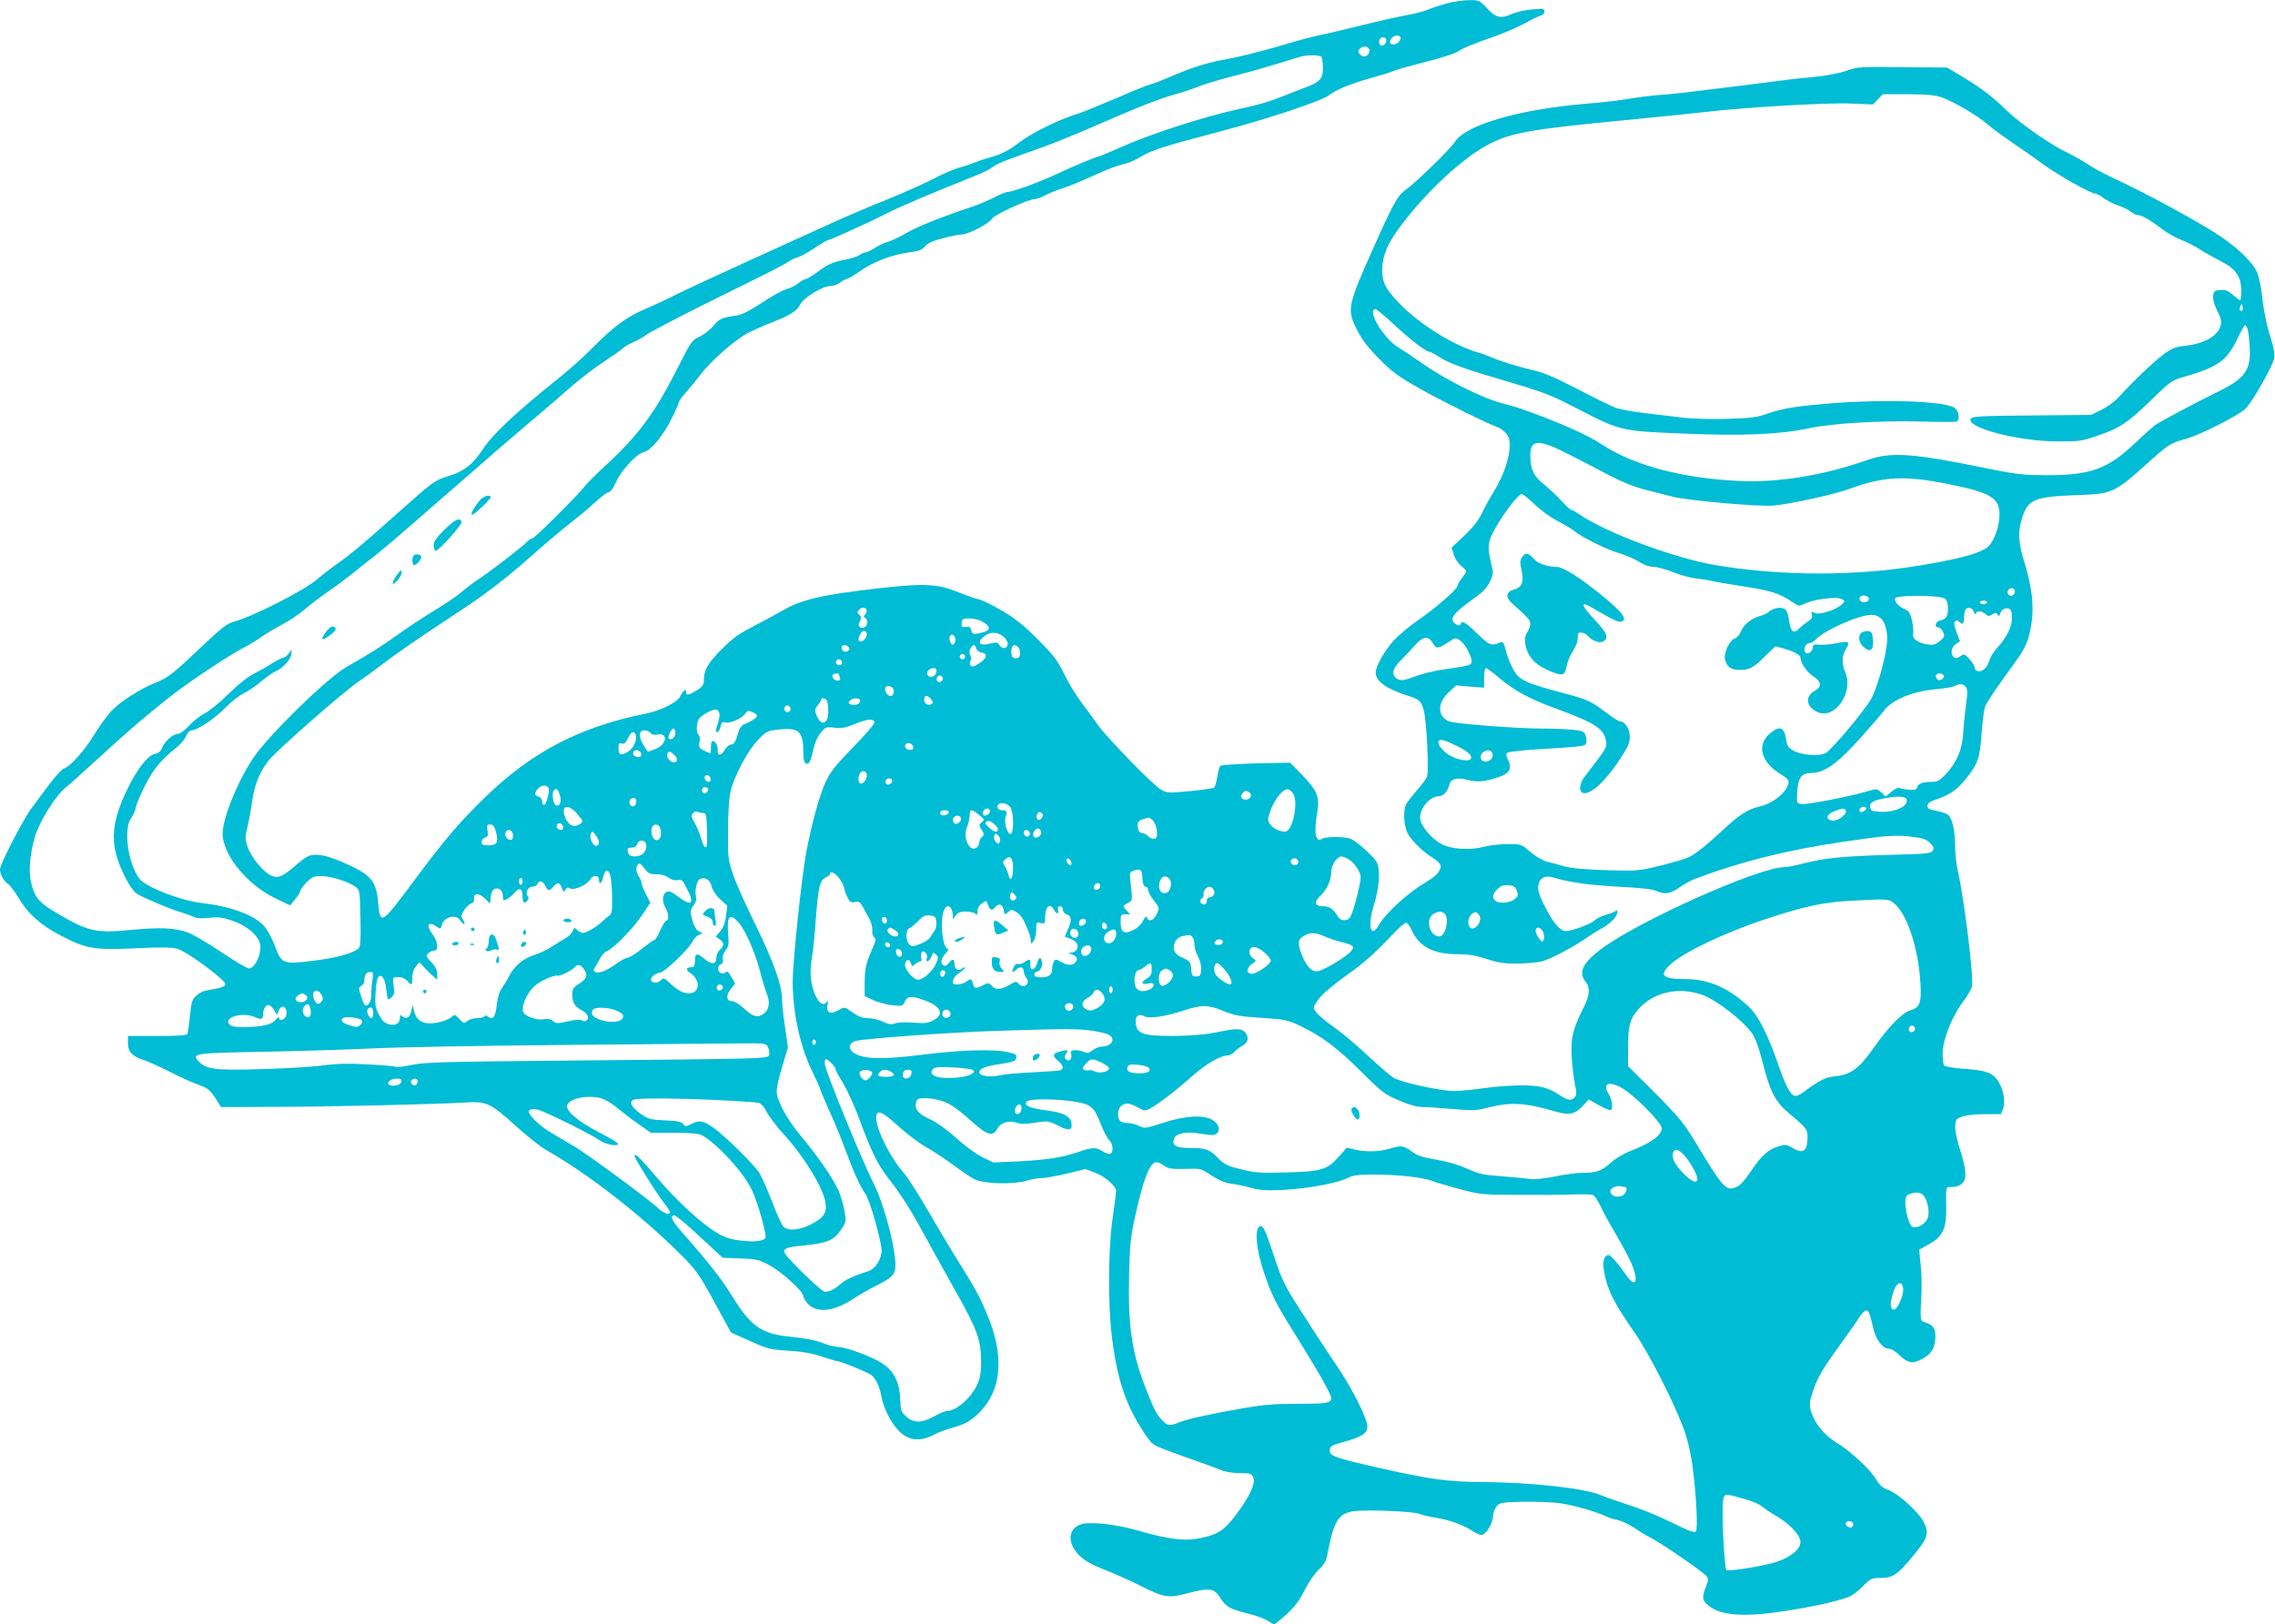 <?xml version="1.0" standalone="no"?>
<!DOCTYPE svg PUBLIC "-//W3C//DTD SVG 20010904//EN"
 "http://www.w3.org/TR/2001/REC-SVG-20010904/DTD/svg10.dtd">
<svg version="1.0" xmlns="http://www.w3.org/2000/svg"
 width="1280pt" height="914pt" viewBox="0 0 1280 914"
 preserveAspectRatio="xMidYMid meet">
<g transform="translate(0,914) scale(0.1,-0.1)"
fill="#00bcd4" stroke="none">
<path d="M8140 9121 c-36 -10 -83 -25 -105 -35 -22 -10 -78 -24 -125 -32 -47
-9 -164 -35 -260 -59 -96 -24 -202 -49 -235 -55 -33 -7 -134 -34 -224 -61 -91
-27 -215 -58 -275 -69 -120 -21 -207 -48 -331 -102 -44 -19 -93 -38 -110 -42
-16 -4 -107 -40 -200 -81 -94 -40 -186 -77 -205 -83 -104 -31 -260 -107 -333
-162 -59 -45 -97 -65 -150 -81 -40 -11 -85 -26 -102 -33 -16 -7 -57 -21 -90
-30 -33 -10 -96 -37 -140 -61 -44 -23 -163 -77 -265 -118 -102 -41 -239 -100
-305 -130 -66 -30 -273 -124 -460 -209 -187 -85 -380 -175 -430 -200 -49 -25
-129 -62 -176 -82 -97 -42 -172 -98 -294 -222 -44 -45 -129 -121 -190 -169
-238 -190 -364 -310 -421 -397 -53 -81 -105 -122 -193 -148 -73 -22 -86 -31
-281 -205 -200 -179 -269 -236 -346 -290 -38 -27 -88 -66 -111 -86 -75 -64
-360 -209 -471 -239 -34 -9 -69 -36 -170 -132 -167 -159 -197 -182 -262 -208
-90 -35 -209 -112 -256 -164 -24 -26 -66 -85 -94 -130 -51 -86 -135 -180 -170
-191 -19 -6 -71 -70 -183 -224 -51 -69 -177 -315 -177 -343 0 -27 21 -67 45
-82 11 -8 39 -44 61 -81 50 -86 125 -153 234 -209 152 -79 188 -84 460 -71
107 5 168 4 197 -4 54 -15 275 -178 271 -200 -2 -10 -20 -19 -48 -24 -25 -5
-55 -10 -67 -13 -12 -2 -34 -14 -48 -27 -24 -20 -28 -34 -36 -112 -5 -50 -12
-96 -14 -102 -3 -10 -46 -13 -170 -13 l-165 0 0 -40 c0 -50 22 -73 92 -97 29
-10 96 -40 148 -67 52 -27 122 -58 155 -70 52 -18 64 -28 95 -73 l34 -53 301
1 c296 0 922 15 1083 25 108 7 137 -7 278 -136 60 -54 135 -114 167 -132 234
-132 536 -367 762 -593 82 -82 99 -106 184 -262 l94 -172 106 -47 c99 -45 113
-49 216 -55 78 -5 133 -14 188 -33 43 -14 82 -26 88 -26 19 0 174 -64 193 -79
26 -23 45 -64 56 -124 14 -69 54 -147 101 -193 52 -51 116 -58 189 -20 28 14
74 33 104 40 75 20 112 41 161 92 122 125 136 316 39 547 -47 111 -60 134
-186 337 -36 58 -105 174 -154 259 -49 84 -105 172 -125 195 -79 90 -159 248
-159 315 0 51 31 39 127 -49 48 -43 117 -95 153 -115 36 -20 105 -65 152 -100
48 -35 101 -72 120 -81 48 -26 215 -31 288 -10 29 9 69 16 89 16 19 0 83 11
141 25 l107 26 56 -21 c54 -20 117 -76 117 -103 0 -7 -9 -75 -20 -152 -25
-177 -27 -481 -4 -669 29 -237 78 -384 180 -537 43 -66 47 -69 127 -100 45
-17 125 -46 177 -64 52 -18 112 -40 132 -49 22 -9 65 -16 103 -16 59 0 66 -2
76 -24 15 -33 -18 -105 -98 -212 -67 -90 -105 -113 -221 -134 -74 -13 -174 1
-342 50 -111 32 -254 47 -304 33 -78 -23 -84 -108 -12 -178 30 -29 70 -51 141
-79 55 -22 143 -60 195 -87 145 -72 160 -74 276 -44 120 31 146 27 179 -26 33
-52 56 -65 156 -89 46 -12 96 -30 111 -41 15 -10 32 -19 37 -19 5 0 37 26 71
57 45 41 73 78 101 136 22 44 58 95 80 115 32 31 41 47 50 97 33 174 60 218
143 230 69 11 336 0 371 -14 17 -7 58 -17 92 -22 74 -11 158 -41 208 -75 21
-14 45 -24 53 -22 25 5 62 67 62 103 0 18 9 43 19 56 18 23 27 24 145 28 68 1
163 -2 209 -8 79 -11 213 -49 267 -76 14 -7 42 -15 62 -19 20 -4 61 -23 90
-42 29 -20 73 -47 98 -59 65 -34 301 -197 314 -217 8 -13 7 -26 -3 -50 -26
-65 -25 -83 8 -111 71 -60 201 -69 436 -33 171 27 303 57 360 81 18 7 52 33
77 59 43 43 49 46 100 46 66 0 94 19 170 110 98 118 105 138 69 209 -28 53
-138 153 -194 175 -35 13 -52 27 -71 60 -33 56 -147 162 -221 206 -68 40 -127
112 -145 177 -11 38 -10 51 9 110 27 82 52 124 160 274 47 65 95 133 106 151
11 18 27 33 35 33 15 0 19 -12 40 -100 14 -64 53 -115 86 -115 15 0 38 -14 60
-35 45 -45 72 -51 120 -27 57 29 76 55 82 111 5 59 -6 82 -50 97 -37 12 -35 2
-27 169 2 44 0 116 -5 161 l-8 81 57 32 c76 43 97 88 95 204 -2 125 -4 117 35
117 22 0 43 8 56 21 27 27 22 79 -16 199 -25 82 -31 135 -17 158 14 20 72 32
163 32 l87 0 12 31 c16 38 1 116 -32 161 -30 42 -67 55 -188 63 -58 4 -108 13
-112 19 -4 6 -8 37 -8 69 0 74 51 204 113 287 25 33 48 73 52 89 11 50 -45
505 -81 656 -7 33 -14 93 -14 133 0 86 -15 155 -39 176 -9 8 -39 18 -66 23
-40 7 -50 12 -50 28 0 13 12 23 40 33 86 29 123 54 175 118 70 88 79 114 89
256 5 68 14 136 20 152 11 27 65 107 165 244 63 86 82 129 96 225 15 98 2 206
-40 343 -34 108 -37 167 -15 242 34 113 67 127 319 136 186 6 205 15 373 165
139 125 141 126 234 152 78 22 289 128 332 168 28 26 105 154 147 244 25 53
24 63 -14 187 -14 47 -31 132 -37 190 -6 58 -19 124 -30 148 -23 53 -101 130
-200 198 -105 73 -430 250 -611 333 -48 22 -113 57 -145 79 -32 21 -84 50
-115 65 -82 37 -259 160 -332 230 -88 85 -140 125 -246 190 l-95 57 -250 2
c-239 3 -253 2 -315 -20 -36 -13 -110 -27 -165 -33 -55 -5 -131 -13 -170 -18
-114 -15 -391 -50 -520 -65 -66 -9 -158 -18 -205 -21 -47 -4 -119 -13 -160
-20 -41 -8 -158 -22 -260 -30 -370 -32 -664 -119 -724 -213 -26 -41 -218 -228
-278 -271 -45 -31 -69 -76 -183 -331 -144 -323 -148 -342 -89 -458 25 -51 60
-97 122 -160 75 -76 107 -99 232 -170 135 -76 389 -201 436 -216 11 -3 32 -18
45 -32 19 -21 24 -35 23 -77 -2 -69 -36 -166 -88 -252 -24 -38 -55 -95 -70
-127 -18 -37 -50 -78 -98 -123 l-71 -67 12 -38 c6 -21 25 -50 41 -64 17 -13
30 -28 30 -31 0 -3 -11 -21 -25 -39 -14 -18 -25 -38 -25 -44 0 -17 -126 -127
-220 -191 -48 -33 -110 -85 -138 -115 -52 -58 -102 -145 -102 -181 0 -48 60
-92 180 -130 66 -21 75 -29 90 -80 17 -61 31 -354 18 -379 -6 -12 -32 -46 -58
-76 -26 -30 -53 -65 -59 -77 -17 -34 -13 -119 8 -161 21 -42 86 -105 143 -140
20 -12 39 -30 42 -39 9 -24 -19 -61 -71 -91 -109 -64 -232 -175 -276 -249 -46
-79 -64 -2 -26 117 29 91 36 197 16 236 -16 31 -103 111 -144 132 -26 14 -142
16 -163 2 -38 -24 -49 31 -29 146 15 88 2 123 -83 211 l-69 71 -192 -4 c-106
-3 -196 -9 -201 -14 -5 -5 -13 -32 -17 -61 -5 -29 -12 -56 -17 -61 -4 -4 -65
-13 -136 -20 -119 -11 -130 -11 -162 7 -44 24 -305 292 -359 368 -22 32 -64
88 -92 126 -29 38 -72 109 -95 157 -37 76 -58 104 -148 195 -80 80 -128 119
-202 162 -54 32 -112 60 -130 64 -18 3 -71 22 -118 41 -112 46 -188 50 -433
23 -333 -38 -445 -64 -552 -126 -33 -19 -107 -59 -165 -89 -85 -44 -120 -69
-183 -133 -77 -78 -97 -115 -97 -175 0 -21 -9 -34 -40 -53 -47 -29 -60 -31
-60 -8 0 21 -16 7 -34 -28 -15 -31 -111 -79 -188 -94 -374 -74 -648 -217 -913
-476 -153 -150 -227 -238 -413 -489 -164 -220 -173 -226 -184 -105 -11 132
-39 163 -207 236 -95 40 -154 49 -194 27 -12 -6 -42 -29 -67 -51 -68 -59 -96
-71 -131 -56 -45 18 -115 103 -135 161 -16 48 -16 56 0 122 9 39 21 105 26
146 12 84 43 160 92 221 42 54 423 388 503 442 33 22 83 58 110 79 85 66 213
155 380 265 88 58 176 117 196 132 113 81 197 150 309 250 69 61 159 137 200
168 41 32 103 83 137 115 34 32 68 58 77 58 10 0 26 21 41 55 29 67 116 161
156 170 41 9 109 91 158 190 23 46 41 87 41 93 0 5 19 32 43 58 24 27 60 72
81 99 54 73 201 201 271 235 33 16 95 43 139 60 92 36 131 61 150 99 19 37
125 101 166 101 17 0 43 9 57 20 14 11 31 20 37 20 7 0 40 20 75 44 74 53 178
92 276 106 56 7 74 14 90 34 14 17 43 31 99 45 44 12 91 21 105 21 37 0 156
61 172 89 14 23 203 110 243 111 10 0 35 9 55 20 20 11 64 29 99 40 35 11 116
45 180 74 64 30 136 57 159 61 23 4 67 22 97 40 70 42 121 58 446 144 282 74
579 174 621 207 35 29 127 66 230 94 61 17 120 35 131 41 11 6 90 28 176 50
98 24 169 48 191 63 20 14 86 41 146 62 99 33 186 71 270 117 17 9 38 18 48
21 9 3 17 13 17 22 0 15 -9 16 -70 11 -38 -3 -91 -15 -117 -27 -61 -27 -87
-20 -139 36 -41 43 -44 44 -100 43 -33 0 -88 -9 -124 -18z m-260 -194 c0 -19
-21 -37 -42 -37 -21 0 -24 20 -6 38 16 16 48 15 48 -1z m-80 -16 c0 -19 -23
-35 -34 -24 -14 15 -5 43 14 43 13 0 20 -7 20 -19z m-95 -55 c0 -30 -31 -44
-51 -24 -15 14 -15 20 -4 33 18 21 55 15 55 -9z m-269 -37 c3 -6 7 -33 7 -60
1 -62 -16 -81 -103 -113 -36 -14 -87 -33 -115 -45 -80 -32 -143 -51 -260 -76
-197 -43 -502 -142 -667 -217 -60 -26 -110 -48 -114 -48 -12 0 -142 -54 -229
-95 -99 -47 -256 -105 -285 -105 -10 0 -44 -14 -76 -31 -33 -17 -90 -41 -129
-54 -161 -53 -300 -109 -365 -146 -38 -22 -86 -45 -107 -51 -20 -5 -53 -21
-72 -34 -20 -13 -42 -24 -51 -24 -8 0 -23 -7 -34 -15 -10 -8 -44 -19 -75 -25
-77 -15 -102 -26 -162 -71 -29 -21 -58 -39 -65 -39 -7 0 -25 -10 -41 -23 -15
-13 -47 -29 -70 -35 -23 -7 -85 -41 -138 -77 -64 -42 -111 -66 -138 -70 -87
-13 -97 -17 -132 -58 -20 -23 -56 -51 -80 -62 -42 -19 -47 -27 -123 -177 -129
-254 -218 -375 -402 -545 -52 -48 -108 -103 -123 -123 -48 -60 -280 -290 -292
-290 -7 0 -18 -7 -25 -15 -17 -21 -224 -181 -274 -212 -22 -14 -66 -47 -96
-72 -30 -26 -98 -72 -150 -103 -52 -31 -147 -93 -210 -138 -104 -74 -145 -100
-290 -183 -111 -64 -441 -386 -526 -514 -95 -143 -180 -361 -171 -439 13 -121
145 -277 296 -349 l83 -40 29 35 c16 19 29 40 29 47 0 7 16 28 35 48 31 30 42
35 83 35 52 0 155 -32 193 -61 23 -17 24 -22 27 -177 3 -122 0 -161 -10 -169
-34 -29 -130 -55 -258 -70 -170 -21 -175 -19 -215 88 -15 39 -41 87 -58 106
-56 64 -186 112 -357 132 -116 13 -310 90 -345 135 -65 86 -92 280 -47 343 12
17 25 46 28 65 4 18 27 73 53 123 44 87 90 142 176 210 21 16 44 44 52 62 8
20 20 33 31 33 32 0 135 69 192 129 30 31 75 67 101 79 25 12 69 42 98 67 30
25 68 52 85 59 39 16 86 70 86 99 l0 21 -16 -22 c-8 -12 -21 -22 -28 -22 -6 0
-34 -14 -62 -31 -27 -18 -75 -45 -106 -61 -36 -18 -90 -61 -141 -112 -46 -46
-106 -95 -133 -109 -27 -14 -68 -46 -91 -71 -23 -25 -50 -46 -61 -46 -28 0
-72 -38 -88 -75 -9 -23 -22 -34 -43 -38 -40 -8 -100 -85 -156 -201 -99 -205
-99 -327 -3 -507 17 -34 43 -69 57 -78 34 -22 195 -90 253 -106 25 -8 56 -19
68 -25 15 -8 45 -10 89 -5 56 5 76 2 135 -19 73 -27 127 -70 146 -117 20 -47
-21 -149 -60 -149 -10 0 -81 42 -158 94 -76 51 -160 100 -187 109 -74 26 -157
29 -315 14 -205 -20 -245 -10 -435 103 -88 53 -111 83 -131 167 -14 59 -5 159
22 253 24 83 115 231 171 276 27 21 106 93 178 159 169 156 304 271 439 375
109 83 317 220 396 260 23 12 63 36 88 54 26 18 79 50 117 70 39 20 97 59 130
87 32 28 92 73 131 100 39 26 106 76 149 111 43 35 101 81 130 103 28 22 119
99 200 170 82 72 239 209 350 305 110 97 256 222 325 280 69 58 163 139 210
181 47 41 128 104 180 138 52 35 104 71 115 81 11 11 38 26 60 35 21 9 53 27
70 40 17 13 163 90 325 171 162 80 331 164 375 186 44 22 91 48 105 58 14 9
37 20 51 23 14 4 56 27 93 52 37 25 72 45 78 45 12 0 246 107 331 151 68 35
239 108 497 211 41 16 84 38 95 48 11 10 52 29 90 43 39 14 126 46 195 70 69
25 203 80 299 122 235 103 358 151 449 176 43 12 102 32 133 45 31 12 121 39
200 59 79 20 191 52 249 70 58 18 114 36 125 38 39 9 104 7 111 -4z m3489
-227 c65 -23 201 -102 257 -151 23 -21 84 -65 133 -99 50 -33 131 -90 180
-126 88 -64 270 -166 295 -166 7 0 28 -11 46 -25 18 -13 54 -32 81 -41 26 -9
59 -25 72 -35 13 -11 30 -19 38 -19 22 0 73 -29 133 -76 30 -23 80 -52 110
-63 31 -12 78 -35 105 -53 28 -18 81 -48 120 -68 85 -43 115 -86 115 -167 0
-29 -3 -53 -6 -53 -4 0 -22 14 -41 31 -28 24 -42 29 -71 27 -33 -3 -37 -6 -40
-35 -2 -19 7 -50 23 -82 19 -36 25 -58 20 -79 -13 -62 -92 -107 -208 -119 -48
-5 -69 -14 -115 -48 -54 -40 -176 -156 -253 -242 -20 -22 -63 -53 -95 -69
l-59 -29 -332 -3 c-272 -2 -333 -5 -343 -17 -40 -48 263 -129 485 -129 122 -1
136 1 226 32 127 43 172 74 304 202 106 104 113 109 185 130 188 54 237 89
295 207 22 46 43 83 46 83 13 0 21 -35 26 -112 10 -139 -22 -186 -177 -262
-138 -68 -322 -166 -355 -189 -16 -12 -68 -58 -115 -103 -149 -142 -250 -179
-490 -178 -142 0 -173 4 -360 42 -402 82 -522 90 -654 43 -239 -85 -502 -128
-715 -118 -327 15 -599 87 -782 208 -84 55 -243 125 -449 198 -19 7 -69 21
-110 32 -106 27 -315 131 -439 218 -59 41 -123 84 -143 96 -82 47 -182 215
-128 215 6 0 52 -39 103 -86 88 -83 181 -154 201 -154 5 0 30 -13 55 -30 54
-34 140 -66 346 -126 247 -73 274 -83 432 -165 239 -124 244 -125 598 -139
334 -14 537 -5 704 30 131 28 391 43 621 38 107 -3 201 -3 208 -1 21 8 14 61
-11 78 -57 37 -375 49 -672 27 -215 -17 -293 -29 -378 -59 -61 -22 -95 -26
-224 -30 -87 -3 -193 0 -250 6 -54 7 -152 18 -218 26 -66 8 -138 21 -160 28
-22 8 -119 55 -215 105 -146 76 -193 95 -283 116 -59 14 -140 39 -180 55 -40
16 -83 33 -97 36 -140 39 -337 162 -451 282 -75 79 -93 114 -92 188 1 77 30
145 104 244 148 197 355 388 501 462 124 63 235 82 763 133 198 19 401 40 450
46 233 27 699 54 829 47 l114 -5 28 29 28 29 140 0 c107 -1 153 -5 191 -18z
m1691 -1199 c-11 -11 -19 6 -11 24 8 17 8 17 12 0 3 -10 2 -21 -1 -24z m-3797
-806 c58 -29 160 -82 226 -117 82 -43 150 -70 215 -87 52 -13 120 -30 150 -38
84 -22 494 -58 570 -50 101 10 347 64 432 96 186 68 306 74 549 25 240 -48
289 -77 289 -174 0 -57 -27 -139 -58 -172 -35 -39 -148 -72 -382 -111 -367
-62 -787 -62 -1160 1 -226 38 -610 181 -757 281 -23 16 -46 29 -51 29 -4 0
-25 17 -44 38 -49 52 -76 77 -125 118 -46 39 -63 80 -63 151 0 91 46 93 209
10z m-184 -286 c33 -32 90 -73 125 -91 36 -18 81 -45 100 -60 49 -39 185 -105
256 -125 32 -10 80 -30 105 -46 28 -18 59 -29 82 -29 19 0 69 -13 110 -30 41
-16 98 -32 127 -35 29 -3 69 -9 89 -14 20 -5 101 -19 181 -31 147 -22 205 -40
273 -87 37 -26 38 -26 73 -9 52 24 178 40 205 25 21 -11 21 -11 2 -30 -30 -31
-129 -62 -154 -48 -18 9 -20 8 -14 -10 4 -15 -1 -24 -22 -38 -15 -9 -38 -28
-51 -41 -30 -31 -47 -17 -56 45 -3 25 -11 52 -17 59 -16 20 -62 17 -91 -5 -13
-11 -37 -23 -53 -27 -48 -12 -93 -47 -109 -85 -8 -20 -24 -39 -35 -42 -28 -7
-64 -82 -56 -116 11 -44 34 -61 82 -61 57 0 76 10 145 78 l57 55 48 -13 c55
-15 93 -36 93 -51 0 -29 37 -83 72 -105 47 -30 50 -58 8 -82 -54 -30 -49 -87
11 -117 99 -52 212 108 160 225 -21 48 -18 93 10 137 20 32 7 37 -60 23 -33
-7 -75 -10 -95 -8 -29 3 -36 1 -36 -13 0 -24 -28 -45 -41 -32 -16 16 -1 53 20
53 10 0 26 9 37 21 46 51 244 139 314 139 52 0 82 -41 88 -119 5 -70 -46 -270
-89 -352 -33 -61 -214 -278 -254 -305 -33 -22 -140 -15 -187 13 -26 15 -34 27
-38 59 -10 70 -34 82 -85 42 -85 -67 -61 -166 57 -237 46 -27 51 -41 28 -79
-27 -45 -93 -89 -151 -101 -63 -14 -115 -47 -203 -130 -89 -83 -152 -134 -192
-154 -17 -9 -89 -30 -160 -48 -127 -31 -132 -31 -309 -26 -121 4 -198 11 -235
22 -30 9 -74 20 -96 26 -24 6 -63 29 -94 55 -51 44 -52 44 -127 44 -41 0 -103
-7 -137 -16 -74 -20 -180 -13 -234 15 -59 31 -122 107 -122 149 0 58 57 122
109 122 23 0 46 27 55 62 8 36 44 45 108 28 52 -13 92 -9 171 17 59 19 76 49
52 96 -10 19 -12 34 -6 40 5 5 74 14 153 19 280 17 287 18 293 37 3 10 1 30
-4 43 -8 22 -17 26 -72 31 -34 4 -115 7 -180 7 -134 0 -480 27 -515 40 -67 26
-69 105 -2 165 l41 38 78 -7 79 -6 0 55 c0 30 5 55 10 55 6 0 42 -26 80 -59
83 -69 168 -115 305 -165 229 -84 280 -116 291 -187 6 -36 5 -37 -118 -197
-32 -40 -37 -88 -10 -95 43 -9 127 68 212 199 40 61 50 85 50 118 0 44 -27 86
-55 86 -7 0 -42 22 -77 49 -88 67 -104 74 -262 116 -164 43 -216 65 -242 98
-24 30 -50 88 -64 145 -9 35 -14 42 -28 37 -51 -22 -61 -18 -130 49 -69 67
-87 76 -95 54 -3 -10 -9 -10 -23 -2 -46 27 -23 60 99 146 49 35 73 60 89 93
21 43 21 49 8 103 -24 100 -20 128 34 218 52 87 121 174 138 174 6 0 39 -26
73 -59z m2700 -481 c4 -6 1 -17 -5 -26 -15 -18 -42 0 -33 22 6 16 29 19 38 4z
m-820 -50 c0 -18 -33 -26 -47 -12 -6 6 -7 15 -3 22 10 16 50 8 50 -10z m428 1
c11 -9 17 -29 17 -56 0 -44 -11 -60 -45 -67 -24 -4 -34 -38 -11 -38 9 0 22
-12 28 -26 11 -24 9 -29 -17 -51 -23 -20 -36 -24 -67 -20 -55 7 -91 33 -84 60
3 12 0 45 -6 74 -10 42 -18 55 -39 64 -36 14 -63 45 -56 62 8 20 256 18 280
-2z m237 -21 c0 -5 -9 -10 -20 -10 -11 0 -20 5 -20 10 0 6 9 10 20 10 11 0 20
-4 20 -10z m-6305 -40 c4 -6 1 -18 -7 -27 -10 -13 -10 -17 0 -20 6 -3 12 -13
12 -23 0 -24 -22 -41 -40 -30 -11 7 -12 14 -2 34 9 19 8 27 -4 37 -11 9 -12
15 -3 25 14 17 35 18 44 4z m6230 -12 c4 -14 8 -18 12 -10 7 17 33 15 54 -4
14 -13 20 -13 38 -2 18 11 23 11 30 -1 7 -11 10 -9 15 7 8 23 29 34 51 26 10
-4 15 -21 15 -53 0 -50 -31 -111 -91 -176 -14 -16 -32 -47 -39 -68 -12 -39
-41 -62 -66 -53 -8 3 -14 12 -14 20 0 8 -13 29 -29 47 -28 30 -30 31 -52 16
-17 -12 -26 -14 -36 -5 -21 17 -15 56 11 73 l24 16 -20 51 c-13 36 -16 54 -9
61 8 8 15 7 23 -1 19 -19 28 -14 28 17 0 16 3 36 6 45 9 24 41 19 49 -6z
m-5586 -52 c63 -33 59 -57 -11 -70 -34 -6 -38 -4 -43 17 -5 19 -11 23 -31 19
-19 -3 -24 0 -24 15 0 11 3 23 7 26 11 12 73 7 102 -7z m-644 -66 c9 -14 -13
-50 -30 -50 -18 0 -19 14 -5 41 12 21 25 25 35 9z m769 -21 c14 -11 26 -29 26
-40 0 -29 -29 -36 -45 -11 -13 18 -19 19 -55 10 -58 -15 -76 4 -37 38 34 29
76 31 111 3z m-269 -19 c0 -13 -5 -25 -12 -27 -13 -5 -27 32 -18 47 11 18 30
5 30 -20z m2687 -20 c19 -33 28 -32 90 8 36 24 39 24 64 7 26 -17 63 -85 64
-117 0 -20 -13 -24 -108 -38 -101 -14 -158 -27 -225 -52 -47 -17 -63 -19 -82
-10 -38 18 -33 59 13 102 20 20 55 57 78 83 49 57 80 62 106 17z m-3284 -27
c5 -18 -28 -29 -38 -12 -5 7 -6 17 -3 22 7 12 35 5 41 -10z m715 -2 c2 -11 15
-21 28 -23 38 -5 33 -32 -10 -60 -30 -20 -42 -23 -50 -14 -6 7 -6 17 -1 26 5
8 5 21 -1 32 -6 12 -6 25 1 38 13 25 26 26 33 1z m235 7 c16 -16 15 -55 0 -60
-23 -9 -38 3 -38 31 0 40 15 52 38 29z m-298 -53 c0 -8 -7 -15 -15 -15 -8 0
-15 7 -15 15 0 8 7 15 15 15 8 0 15 -7 15 -15z m-694 -26 c3 -6 2 -15 -2 -19
-12 -12 -38 5 -30 19 9 14 23 14 32 0z m532 -61 c-3 -26 -36 -37 -49 -17 -10
17 8 39 33 39 14 0 19 -6 16 -22z m-548 -12 c0 -2 3 -11 6 -20 4 -11 0 -16
-14 -16 -20 0 -36 23 -25 34 7 7 33 8 33 2z m6216 -7 c7 -12 -15 -31 -31 -26
-5 2 -11 11 -13 20 -4 19 32 24 44 6z m-5631 -20 c0 -7 -8 -15 -17 -17 -18 -3
-25 18 -11 32 10 10 28 1 28 -15z m5755 -44 c10 -13 11 -33 2 -98 -6 -45 -14
-117 -16 -159 -5 -94 -35 -166 -96 -232 -35 -38 -49 -46 -79 -46 -52 0 -79 -9
-84 -30 -3 -13 -13 -17 -43 -14 -22 1 -46 5 -55 9 -10 4 -29 -4 -48 -21 l-32
-27 -24 23 c-25 23 -25 23 -82 6 -101 -30 -347 -77 -372 -71 -22 6 -23 9 -19
70 5 79 24 105 79 105 73 0 147 53 275 195 64 72 123 140 131 151 40 62 160
113 290 125 51 4 101 13 110 18 26 15 49 13 63 -4z m-6032 -19 c2 -10 -1 -23
-7 -29 -14 -14 -41 9 -41 35 0 26 43 21 48 -6z m216 -76 c-15 -15 -44 -2 -44
19 0 29 13 33 34 11 14 -14 17 -23 10 -30z m-590 14 c3 -9 6 -35 6 -59 0 -74
-44 -84 -68 -15 -9 23 -7 33 9 51 10 12 19 26 19 31 0 15 28 9 34 -8z m186 2
c0 -18 -31 -29 -54 -20 -13 5 -14 9 -5 20 15 19 59 18 59 0z m-394 -37 c10
-17 -13 -36 -27 -22 -12 12 -4 33 11 33 5 0 12 -5 16 -11z m-398 -35 c2 -11
-3 -40 -11 -62 -12 -33 -12 -42 -2 -42 7 0 15 14 19 30 5 26 9 30 29 24 27 -6
91 23 112 52 11 16 17 16 40 6 41 -19 31 -32 -55 -72 -8 -4 -19 -20 -24 -36
-18 -60 -26 -74 -43 -74 -10 0 -26 -14 -36 -31 -19 -34 -43 -34 -39 1 2 23
-13 50 -29 50 -5 0 -9 -16 -9 -35 0 -19 -2 -35 -3 -35 -2 0 -18 7 -36 16 -28
14 -31 19 -25 49 3 19 1 35 -5 39 -14 9 -14 61 -1 87 12 22 78 59 100 56 8 -1
16 -12 18 -23z m872 -50 c0 -9 -54 -72 -120 -139 -98 -101 -126 -135 -155
-196 -34 -73 -79 -237 -109 -397 -26 -139 -76 -616 -76 -725 0 -179 43 -374
115 -517 18 -36 36 -76 40 -90 4 -14 29 -72 55 -130 27 -58 67 -157 90 -220
44 -119 79 -196 110 -240 24 -34 90 -266 90 -317 0 -50 -35 -104 -75 -117 -68
-20 -132 -49 -155 -71 -32 -29 -63 -45 -89 -45 -18 0 -202 178 -225 217 -14
26 9 35 106 44 128 12 170 29 209 87 31 46 31 48 20 109 -6 34 -21 84 -32 110
-28 66 -114 191 -203 298 -88 104 -146 210 -146 265 0 20 14 84 32 141 l31
104 -16 115 c-10 63 -17 134 -17 156 0 79 -49 215 -149 419 -54 110 -112 238
-127 285 -27 80 -29 94 -28 245 0 88 6 185 13 215 18 86 98 237 156 296 49 51
52 52 123 59 110 11 132 -12 132 -136 0 -48 13 -70 32 -51 6 6 16 37 23 70 7
36 23 73 41 96 28 35 31 36 79 31 40 -5 62 -1 110 19 71 30 115 34 115 10z
m-1120 -59 c0 -24 -24 -44 -37 -31 -9 8 14 56 27 56 5 0 10 -11 10 -25z m-140
0 c7 -9 22 -12 40 -9 60 12 52 -55 -10 -80 -22 -9 -42 -16 -44 -16 -2 0 -13
16 -25 36 -21 35 -27 65 -14 77 11 12 40 8 53 -8z m-84 -9 c11 -29 -12 -80
-45 -98 -39 -22 -51 -17 -51 23 0 25 3 29 18 25 14 -5 22 3 35 29 17 37 34 45
43 21z m4625 -66 c61 -31 84 -53 74 -71 -11 -17 -78 -5 -120 21 -41 25 -70 64
-60 80 8 13 33 6 106 -30z m-3063 -3 c2 -11 -3 -17 -17 -17 -23 0 -35 15 -26
31 10 15 39 6 43 -14z m-1530 -40 c2 -11 -3 -17 -17 -17 -23 0 -35 15 -26 31
10 15 39 6 43 -14z m4790 -4 c4 -25 -27 -46 -52 -37 -21 8 -20 40 2 53 25 16
47 9 50 -16z m-4606 0 c24 -21 23 -43 -2 -43 -21 0 -45 34 -35 50 9 14 16 13
37 -7z m1084 -107 c7 -19 -13 -56 -31 -56 -15 0 -20 26 -9 54 8 20 33 21 40 2z
m-878 -29 c2 -10 -3 -17 -11 -17 -16 0 -30 24 -19 34 10 10 27 1 30 -17z
m1022 -11 c0 -17 -27 -29 -35 -16 -4 6 -3 15 0 20 9 15 35 12 35 -4z m-1933
-42 c7 -19 -14 -94 -27 -94 -6 0 -10 9 -10 21 0 12 -8 23 -20 26 -24 6 -25 20
-3 45 20 22 52 23 60 2z m896 -1 c9 -9 -13 -34 -24 -27 -14 8 -11 34 4 34 8 0
17 -3 20 -7z m-834 -34 c14 -40 -2 -77 -25 -58 -14 12 -20 70 -7 82 13 13 21
7 32 -24z m4129 1 c28 -53 -7 -210 -47 -210 -34 0 -69 18 -86 43 -14 23 -14
29 5 80 24 64 71 120 97 115 10 -2 23 -14 31 -28z m-249 11 c19 -12 6 -41 -18
-41 -26 0 -36 17 -21 35 14 17 20 18 39 6z m3699 -42 c7 -39 -71 -73 -156 -67
-40 3 -47 6 -50 25 -4 27 19 40 90 52 74 13 112 9 116 -10z m-7148 -8 c0 -11
-5 -23 -11 -27 -15 -9 -33 12 -26 30 9 23 37 20 37 -3z m2104 -33 c18 -25 22
-123 7 -147 -16 -25 -45 57 -33 91 11 30 7 38 -19 38 -21 0 -33 15 -24 30 11
18 53 11 69 -12z m-2435 -40 c33 -39 34 -41 16 -54 -33 -24 -66 -11 -85 35
-28 69 18 82 69 19z m7251 32 c0 -12 -28 -25 -36 -17 -9 9 6 27 22 27 8 0 14
-5 14 -10z m-4930 -15 c0 -16 -27 -32 -37 -22 -3 4 -3 13 0 22 8 20 37 20 37
0z m4815 5 c11 -18 -43 -62 -73 -58 -42 5 -39 33 5 51 45 19 60 20 68 7z
m-6430 -15 c18 0 20 -8 23 -98 2 -75 0 -98 -10 -95 -6 2 -17 24 -23 49 -7 24
-22 63 -35 86 -21 34 -22 43 -11 57 7 9 18 12 25 8 6 -4 20 -7 31 -7z m1383 3
c-7 -20 -48 -23 -48 -4 0 11 9 16 26 16 16 0 24 -5 22 -12z m172 -15 c30 -25
31 -27 14 -40 -17 -13 -17 -15 -1 -42 15 -25 15 -30 2 -41 -8 -7 -15 -20 -15
-30 0 -10 -6 -23 -14 -29 -38 -32 -81 53 -56 112 7 18 14 44 15 60 1 15 3 29
4 32 3 11 21 3 51 -22z m355 7 c10 -16 -16 -43 -28 -31 -11 11 -2 41 12 41 5
0 13 -5 16 -10z m-459 -21 c10 -17 -23 -46 -37 -32 -7 7 -9 19 -6 27 7 18 33
21 43 5z m1070 -7 c19 -12 34 -49 34 -81 0 -24 -4 -31 -19 -31 -10 0 -24 6
-31 14 -6 8 -21 16 -33 18 -16 2 -23 11 -25 34 -3 27 1 34 25 42 35 13 36 13
49 4z m-878 -33 c21 -19 22 -39 3 -39 -16 0 -61 42 -56 51 10 15 30 10 53 -12z
m-2430 -12 c2 -10 -3 -17 -12 -17 -18 0 -29 16 -21 31 9 14 29 6 33 -14z
m-378 -27 c16 -60 7 -77 -40 -77 -33 0 -40 3 -40 19 0 11 9 22 19 25 16 4 18
11 14 39 -5 30 -3 34 15 34 16 0 24 -10 32 -40z m926 16 c8 -35 1 -60 -19 -64
-20 -4 -38 36 -30 67 8 29 41 27 49 -3z m2142 -19 c5 -23 -36 -43 -44 -22 -7
18 14 47 30 42 6 -2 12 -11 14 -20z m-2973 -8 c4 -12 2 -26 -4 -32 -15 -15
-46 16 -38 37 9 23 34 20 42 -5z m2908 6 c7 -16 -8 -29 -23 -20 -15 9 -12 35
4 35 8 0 16 -7 19 -15z m-2423 -56 c0 -10 -7 -19 -15 -19 -20 0 -40 43 -31 67
7 17 9 16 27 -6 10 -13 19 -32 19 -42z m2256 5 c-6 -16 -8 -16 -23 -2 -9 10
-13 23 -9 34 6 16 8 16 23 2 9 -10 13 -23 9 -34z m5138 26 c54 -6 75 -14 95
-34 21 -21 24 -30 15 -44 -10 -15 -38 -18 -250 -23 -262 -8 -362 -18 -480 -49
-43 -11 -90 -20 -105 -20 -141 0 -814 -300 -1028 -459 -105 -78 -132 -132 -91
-184 28 -35 25 -78 -9 -145 -63 -125 -74 -174 -68 -280 3 -53 12 -123 18 -154
10 -46 10 -59 0 -72 -19 -22 -41 -20 -84 10 -63 43 -114 56 -217 56 -52 0
-148 -7 -213 -16 -65 -9 -139 -16 -164 -16 -77 0 -304 50 -343 75 -19 12 -85
69 -146 126 -61 57 -146 129 -189 159 -43 30 -87 67 -98 82 -20 26 -20 27 1
60 23 37 81 88 194 168 80 58 144 116 241 219 32 34 63 61 70 58 7 -2 20 -21
30 -43 44 -93 123 -134 260 -134 62 0 102 -7 162 -27 64 -21 98 -26 170 -26
50 1 111 6 137 12 49 11 191 87 262 138 21 15 57 38 79 49 46 24 87 67 87 91
0 11 -3 13 -12 5 -7 -5 -32 -15 -55 -21 -24 -7 -51 -20 -60 -30 -20 -20 -129
-61 -163 -61 -30 0 -70 45 -112 127 -43 82 -51 114 -39 146 12 31 41 41 83 28
90 -27 200 -42 366 -51 133 -7 192 -14 217 -26 43 -20 75 -13 131 26 23 16 59
36 80 44 261 98 514 161 829 208 251 37 301 41 399 28z m-7129 -40 c8 -27 -11
-59 -39 -66 -38 -9 -61 -1 -64 24 -3 18 1 22 22 22 16 0 27 7 31 20 8 26 42
26 50 0z m2065 -135 c0 -59 -16 -82 -26 -38 -4 15 -13 38 -21 49 -12 19 -12
24 2 37 28 28 45 10 45 -48z m1890 48 c15 -9 38 -33 49 -54 20 -35 21 -40 7
-106 -8 -38 -23 -94 -33 -124 -15 -45 -22 -54 -44 -57 -19 -2 -31 4 -42 21
-28 44 -48 57 -83 57 -48 0 -54 23 -15 59 37 35 61 87 61 134 0 38 32 87 57
87 8 0 28 -7 43 -17z m-1562 -17 c3 -12 -1 -17 -10 -14 -7 3 -15 13 -16 22 -3
12 1 17 10 14 7 -3 15 -13 16 -22z m1276 9 c3 -9 -1 -18 -10 -22 -19 -7 -39
11 -30 26 10 16 33 13 40 -4z m-3676 -45 c19 -25 29 -30 66 -30 27 0 52 -7 67
-19 16 -12 34 -17 51 -14 24 5 29 0 52 -46 46 -89 28 -105 -50 -46 -37 28 -49
33 -65 25 -23 -13 -25 -54 -4 -90 17 -29 20 -70 5 -70 -6 0 -21 -25 -35 -55
-13 -30 -28 -55 -33 -55 -5 0 -37 -22 -71 -50 -34 -27 -70 -50 -80 -50 -9 0
-35 -14 -58 -30 -55 -41 -105 -61 -124 -50 -11 8 -12 13 -1 27 6 10 20 33 29
50 9 18 25 35 35 39 35 11 150 128 199 202 l48 72 -24 47 c-14 25 -25 53 -25
63 0 9 -7 25 -15 36 -21 28 -19 74 5 74 3 0 16 -13 28 -30z m2800 -53 c2 -33
7 -47 18 -47 7 0 14 -8 14 -19 0 -10 14 -35 30 -56 35 -44 35 -46 15 -85 -17
-32 -42 -39 -51 -15 -5 11 -11 7 -23 -17 -9 -20 -32 -41 -55 -52 -52 -26 -71
-14 -71 45 0 41 2 44 27 44 l27 -1 -21 23 c-23 25 -23 25 10 42 22 11 23 18
18 64 -3 29 -6 65 -8 81 -2 24 2 31 22 37 39 11 45 6 48 -44z m-2992 6 c4 -21
8 -75 8 -121 1 -73 -2 -85 -19 -97 -11 -8 -29 -23 -40 -34 -27 -26 -87 -61
-104 -61 -8 0 -23 7 -33 16 -16 16 -18 15 -26 -6 -5 -13 -22 -30 -39 -39 -16
-9 -50 -30 -76 -47 -25 -17 -71 -39 -101 -48 -61 -19 -116 -66 -140 -117 -9
-19 -27 -48 -40 -66 -16 -22 -26 -53 -31 -98 -7 -68 -22 -88 -49 -66 -10 8
-16 9 -21 1 -3 -5 -22 -10 -42 -10 -20 0 -44 -7 -54 -16 -17 -15 -20 -14 -44
11 -23 26 -27 27 -43 13 -9 -9 -35 -21 -57 -27 -89 -24 -140 -5 -155 59 l-8
35 -7 -33 c-9 -38 -28 -50 -50 -32 -12 10 -15 9 -15 -8 0 -32 -25 -46 -63 -36
-24 7 -38 21 -55 54 -20 39 -23 56 -19 123 2 43 9 83 15 89 20 20 39 -9 46
-73 7 -60 7 -61 27 -43 17 15 19 26 14 66 -5 37 -4 48 7 49 33 3 54 -4 70 -22
23 -27 28 -24 28 20 0 24 7 48 20 62 l20 24 28 -30 c15 -16 37 -39 50 -49 l22
-19 0 32 c0 21 -10 41 -30 63 -17 17 -30 34 -30 37 0 13 24 31 42 31 27 0 23
49 -7 90 -40 54 -27 79 22 45 21 -15 23 -14 29 10 11 46 84 63 104 25 6 -11
15 -20 21 -20 5 0 3 10 -5 23 -14 20 -13 25 5 54 11 18 29 35 39 38 13 4 19
14 17 28 -3 33 29 33 63 -1 28 -29 30 -29 30 -9 0 45 12 67 35 67 23 0 35 -17
35 -51 0 -17 3 -18 23 -8 12 6 32 22 43 36 27 32 44 23 44 -23 0 -36 10 -43
29 -21 6 9 7 17 1 23 -17 17 0 54 25 54 13 0 25 7 29 15 8 23 31 18 44 -10 14
-30 22 -31 45 -5 23 27 36 25 48 -7 9 -25 11 -26 20 -10 8 13 14 15 28 7 23
-12 95 21 111 50 14 27 50 27 50 0 0 -33 17 -22 24 15 9 47 33 46 42 -2z
m1289 -10 c14 -21 25 -44 25 -51 0 -8 7 -30 17 -49 14 -30 20 -34 43 -29 22 4
30 0 44 -27 10 -18 26 -48 37 -67 11 -19 18 -48 17 -65 -2 -16 3 -35 10 -40
11 -9 10 -19 -6 -55 -40 -91 -46 -117 -47 -195 l0 -80 47 -23 c26 -12 75 -25
107 -29 58 -6 61 -5 72 21 15 32 39 33 112 6 94 -35 112 -79 47 -113 -29 -15
-49 -17 -111 -12 -43 3 -86 2 -102 -4 -21 -8 -36 -6 -69 9 -24 11 -61 20 -83
20 -36 0 -59 10 -117 52 -14 10 -23 9 -47 -5 -51 -30 -76 -17 -64 35 3 16 2
19 -5 10 -19 -27 -46 -8 -69 48 -24 60 -29 126 -13 211 5 30 14 122 20 204 13
182 23 222 56 237 13 6 24 15 24 20 0 21 32 4 55 -29z m1858 -4 c13 -21 2 -65
-19 -73 -36 -14 -56 33 -33 75 12 23 37 22 52 -2z m-3643 -9 c0 -11 -4 -20
-10 -20 -5 0 -10 9 -10 20 0 11 5 20 10 20 6 0 10 -9 10 -20z m1040 10 c10 -5
22 -24 25 -42 5 -19 24 -48 47 -69 l40 -36 -7 -57 c-5 -39 -15 -67 -33 -87
l-25 -30 22 -15 c26 -19 27 -36 1 -59 -11 -10 -20 -31 -20 -47 0 -36 -27 -38
-68 -3 -40 34 -52 31 -52 -10 0 -19 -4 -36 -10 -36 -5 -1 -14 -2 -19 -3 -22
-3 -21 -16 2 -31 60 -39 56 -115 -6 -115 -35 0 -64 16 -113 62 -27 25 -32 27
-44 13 -14 -17 -46 -20 -56 -4 -9 15 21 43 49 45 26 2 166 136 184 177 7 15
23 31 35 36 l22 8 -21 11 c-20 11 -33 39 -46 99 -3 14 3 33 15 48 13 17 18 34
14 48 -9 35 5 95 23 100 9 3 17 5 19 6 2 0 12 -3 22 -9z m2210 -34 c0 -18 -16
-29 -30 -21 -13 8 -1 35 16 35 8 0 14 -6 14 -14z m2345 -30 c8 -24 6 -31 -14
-47 -26 -21 -90 -26 -109 -7 -18 18 -15 36 13 64 20 20 34 25 62 22 31 -2 39
-8 48 -32z m-1706 6 c11 -21 -3 -42 -26 -42 -7 0 -13 -9 -13 -20 0 -11 -6 -20
-14 -20 -22 0 -31 22 -14 34 8 6 13 17 10 24 -5 16 16 42 34 42 7 0 18 -8 23
-18z m-1117 -54 c-16 -16 -37 4 -28 28 6 16 8 16 23 1 13 -13 15 -19 5 -29z
m4942 -19 c75 -59 139 -250 151 -451 7 -110 -3 -138 -55 -153 -47 -14 -122
-90 -208 -212 -84 -118 -128 -151 -218 -160 -55 -6 -85 -21 -181 -92 -18 -13
-38 -21 -47 -18 -25 10 -52 62 -91 176 -58 169 -115 280 -168 328 -116 106
-224 153 -354 153 -134 0 -153 22 -77 89 73 64 295 170 499 239 233 78 341
103 495 112 220 12 225 12 254 -11z m-5094 -14 c11 -29 22 -31 40 -10 20 24
40 17 47 -15 5 -30 6 -30 25 -13 17 16 21 16 45 1 14 -8 31 -26 38 -39 26 -51
45 -101 45 -122 1 -21 1 -22 15 -3 8 11 15 40 15 64 0 42 1 44 25 38 23 -6 25
-4 25 28 0 64 27 89 50 46 6 -11 15 -20 19 -20 5 0 7 9 4 20 -4 14 0 20 11 20
9 0 16 -8 16 -19 0 -11 9 -22 19 -26 30 -9 33 -33 11 -81 l-19 -45 27 -10 c15
-5 32 -17 39 -26 17 -21 -1 -53 -30 -54 -20 0 -19 -2 6 -11 29 -10 34 -27 15
-46 -17 -17 -45 -15 -79 5 -26 16 -31 16 -39 3 -5 -8 -10 -26 -10 -41 0 -35
-18 -49 -62 -49 -27 0 -38 4 -38 15 0 8 4 15 9 15 20 0 38 30 34 54 -7 35 -17
33 -28 -6 -12 -41 -41 -45 -38 -5 2 31 -4 33 -34 12 -12 -8 -28 -13 -35 -10
-9 4 -19 -4 -26 -20 -13 -29 -6 -32 19 -9 20 18 39 11 39 -14 0 -9 7 -26 15
-36 26 -34 -18 -64 -45 -31 -11 13 -16 13 -44 -4 -52 -31 -82 -34 -105 -10
-18 19 -21 20 -49 5 -42 -22 -51 -20 -58 9 -7 29 -12 30 -38 10 -11 -8 -33
-15 -49 -15 -24 0 -28 4 -25 22 2 13 17 32 35 43 18 11 32 24 33 29 0 5 -7 3
-15 -4 -21 -18 -45 -5 -45 25 0 30 -10 32 -33 4 -14 -16 -21 -18 -32 -9 -16
13 -10 36 18 68 11 12 16 22 10 22 -29 0 -46 154 -23 214 17 46 49 28 51 -27
l0 -22 16 23 c12 17 25 22 57 22 23 0 47 -5 54 -12 9 -9 12 -6 12 14 0 16 9
33 22 42 28 20 27 21 38 -9z m2568 -47 c28 -28 5 -128 -30 -128 -53 0 -80 94
-36 124 27 19 50 20 66 4z m196 -11 c15 -23 -12 -72 -39 -72 -27 0 -33 50 -9
76 20 22 33 21 48 -4z m-3056 -35 c2 -18 -2 -40 -9 -49 -7 -8 -18 -25 -24 -36
-6 -12 -31 -29 -57 -39 -43 -16 -49 -16 -63 -2 -21 22 -20 83 3 91 9 4 31 22
49 41 26 27 38 33 65 30 29 -3 33 -7 36 -36z m-1112 -4 c40 -48 91 -164 119
-270 13 -51 31 -110 40 -132 19 -46 12 -90 -18 -111 -34 -24 -59 -18 -109 28
-29 27 -56 43 -70 43 -32 -1 -35 34 -5 70 l23 29 -21 37 c-16 28 -24 35 -32
27 -16 -16 -43 -3 -43 20 0 10 7 22 16 25 11 4 14 13 11 27 -4 13 2 32 15 50
18 23 20 37 15 88 -9 106 9 127 59 69z m834 11 c0 -24 -23 -21 -28 4 -2 10 3
17 12 17 10 0 16 -9 16 -21z m1120 -4 c0 -16 -27 -32 -37 -22 -3 4 -3 13 0 22
8 20 37 20 37 0z m118 -28 c2 -10 -3 -17 -12 -17 -10 0 -16 9 -16 21 0 24 23
21 28 -4z m-1190 -23 c22 -15 22 -34 -2 -34 -21 0 -49 26 -42 38 10 16 17 15
44 -4z m1028 -29 c-3 -9 -14 -15 -23 -13 -22 4 -30 38 -11 49 18 11 43 -15 34
-36z m2616 21 c6 -14 7 -33 4 -43 -7 -17 -9 -16 -27 6 -10 13 -19 32 -19 42 0
27 28 23 42 -5z m-2402 -9 c0 -32 -23 -60 -46 -55 -28 5 -30 43 -2 62 32 22
48 20 48 -7z m1171 -16 c24 -11 67 -25 94 -32 72 -17 81 -27 53 -56 -28 -30
-143 -99 -180 -108 -35 -9 -70 27 -96 98 -23 60 -19 83 17 102 35 19 61 18
112 -4z m-743 -3 c7 -7 12 -26 12 -43 0 -17 9 -48 21 -69 12 -24 19 -52 17
-74 -3 -32 -6 -37 -28 -37 -22 0 -25 5 -28 42 -3 39 -6 44 -46 62 -31 13 -45
26 -50 46 -9 36 15 72 51 78 16 2 30 5 34 6 3 0 10 -4 17 -11z m172 -28 c0
-14 -20 -22 -37 -16 -12 5 -13 9 -3 21 11 14 40 10 40 -5z m-1872 -18 c2 -7
-3 -12 -12 -12 -9 0 -16 7 -16 16 0 17 22 14 28 -4z m1132 -20 c0 -21 -18 -42
-37 -42 -20 0 -27 28 -13 45 18 21 50 19 50 -3z m975 -23 c19 -17 35 -37 35
-45 0 -20 -78 -74 -107 -74 -32 0 -31 34 2 56 25 17 25 17 5 31 -20 14 -27 43
-13 56 14 15 44 6 78 -24z m-2040 -4 c0 -28 -29 -25 -33 3 -3 19 0 23 15 20
10 -2 18 -12 18 -23z m140 -26 c-10 -30 14 -22 26 8 9 24 11 25 25 11 14 -13
14 -19 1 -49 -19 -47 -80 -99 -107 -92 -29 8 -72 62 -68 86 4 28 25 33 33 7 6
-20 8 -20 24 -6 10 9 23 16 29 16 6 0 9 7 6 15 -4 8 -3 22 0 31 9 24 38 -3 31
-27z m1265 -64 c0 -29 -6 -39 -31 -54 -34 -21 -25 -35 16 -25 35 9 34 -23 -2
-37 -39 -15 -70 -4 -77 27 -9 35 2 84 19 84 7 0 23 9 36 20 33 27 39 25 39
-15z m408 1 c31 -36 48 -73 38 -84 -11 -11 -81 36 -90 61 -10 26 -3 57 13 57
5 0 22 -15 39 -34z m-3604 2 c25 -35 19 -56 -24 -83 -35 -22 -40 -30 -40 -63
0 -43 14 -67 49 -85 33 -17 49 -43 34 -58 -7 -7 -17 -8 -28 -2 -11 6 -39 5
-81 -5 -58 -13 -67 -13 -82 2 -13 11 -29 14 -53 10 -40 -7 -106 17 -115 41
-11 27 15 94 52 135 30 33 114 74 141 69 14 -3 79 29 93 45 18 22 36 20 54 -6z
m3297 -8 c10 -6 19 -19 19 -29 0 -24 -45 -65 -64 -58 -23 9 -21 73 2 86 21 13
20 13 43 1z m-1263 -17 c-5 -25 -28 -28 -28 -4 0 12 6 21 16 21 9 0 14 -7 12
-17z m-3223 -40 c-4 -27 -7 -64 -6 -85 0 -37 -23 -69 -38 -52 -4 5 -14 29 -21
53 -13 39 -12 44 3 53 9 5 17 17 17 28 0 32 11 50 32 50 19 0 20 -4 13 -47z
m1971 -34 c8 -14 -18 -31 -30 -19 -9 9 0 30 14 30 5 0 12 -5 16 -11z m2194
-19 c0 -11 -4 -20 -10 -20 -5 0 -10 9 -10 20 0 11 5 20 10 20 6 0 10 -9 10
-20z m-4449 -32 c7 -14 7 -23 -2 -34 -17 -20 -28 -17 -41 10 -22 50 18 72 43
24z m4394 8 c21 -31 8 -59 -37 -82 -24 -12 -36 -14 -54 -5 -33 15 -31 47 5 65
16 9 31 22 34 31 9 23 34 18 52 -9z m3376 -6 c81 -30 233 -149 280 -220 17
-25 38 -87 59 -168 37 -151 70 -214 142 -274 101 -84 108 -93 108 -138 0 -79
-26 -97 -86 -59 -28 17 -39 19 -70 10 -62 -17 -103 -53 -159 -137 -37 -55 -64
-85 -85 -94 -60 -25 -72 -11 -240 267 -55 91 -89 132 -217 261 l-153 152 0
103 c0 124 10 161 54 213 86 101 232 134 367 84z m-7862 1 c21 -13 5 -41 -23
-41 -33 0 -44 20 -21 37 22 15 25 16 44 4z m4319 -70 c-2 -9 -11 -17 -21 -19
-21 -4 -35 27 -17 38 19 12 42 0 38 -19z m-4493 -20 c14 -26 15 -26 21 -4 3
12 12 24 20 27 19 7 33 -24 23 -51 -9 -24 -39 -32 -39 -10 0 6 -9 1 -19 -12
-21 -27 -75 -40 -177 -41 -53 0 -75 4 -84 16 -33 39 73 70 142 41 39 -17 48
-14 48 15 0 31 19 58 35 51 9 -3 22 -17 30 -32z m201 14 c8 -33 -1 -56 -20
-49 -21 8 -30 42 -16 59 18 22 29 18 36 -10z m5124 -9 c79 -32 97 -36 243 -45
115 -8 132 -11 202 -44 122 -59 203 -119 341 -255 120 -120 135 -131 216 -165
57 -25 102 -37 132 -37 25 0 101 -5 169 -11 106 -9 133 -9 187 5 139 36 215
32 395 -20 75 -22 108 -14 151 33 l33 36 43 -25 c24 -14 53 -29 66 -32 20 -7
22 -4 22 26 0 18 -9 46 -19 62 -46 69 20 76 106 12 83 -63 193 -180 193 -206
0 -39 -67 -87 -184 -130 -29 -12 -74 -38 -99 -60 -56 -50 -83 -60 -159 -60
-33 0 -105 -9 -161 -21 -57 -11 -116 -18 -136 -14 -20 3 -91 10 -158 15 -108
8 -132 13 -200 44 -50 22 -112 40 -172 50 -74 12 -103 21 -137 45 -48 35 -60
37 -128 16 -57 -17 -132 -19 -195 -4 l-44 10 -43 -49 c-65 -74 -98 -85 -296
-90 -149 -4 -176 -2 -257 18 -79 20 -94 28 -130 65 -44 47 -70 55 -166 55 -68
0 -91 14 -80 49 10 34 67 45 151 31 60 -10 77 -10 89 0 22 19 15 49 -18 74
-46 34 -157 29 -284 -13 -98 -32 -103 -33 -134 -17 -18 9 -46 16 -64 16 -17 0
-36 5 -43 12 -17 17 -15 64 4 82 21 22 49 20 96 -6 38 -21 40 -22 71 -5 46 25
150 105 237 183 75 66 156 114 196 114 11 0 29 9 40 21 10 12 31 27 46 35 33
17 37 53 9 79 -22 19 -49 18 -181 -9 -46 -9 -131 -15 -218 -16 -180 0 -212 13
-212 86 0 30 21 40 50 24 27 -14 120 0 225 35 91 30 133 30 205 1z m-4770 -16
c0 -33 -14 -40 -28 -12 -12 21 -5 42 14 42 9 0 14 -11 14 -30z m1351 19 c50
-17 66 -34 49 -53 -29 -36 -170 -8 -170 33 0 10 6 22 13 24 22 9 73 7 108 -4z
m1897 -22 c4 -20 -25 -34 -40 -19 -15 15 -1 44 19 40 10 -2 19 -11 21 -21z
m-3313 -38 c6 -6 3 -15 -7 -26 -15 -14 -23 -15 -57 -4 -45 13 -60 29 -40 42
16 10 89 2 104 -12z m8740 -50 c0 -7 -8 -15 -17 -17 -18 -3 -25 18 -11 32 10
10 28 1 28 -15z m-4633 -9 c36 -5 78 -15 92 -21 48 -22 23 -69 -37 -69 -13 0
-36 -9 -50 -21 -21 -16 -31 -18 -46 -10 -11 6 -33 11 -49 11 -25 0 -29 -3 -25
-24 6 -27 -13 -44 -30 -27 -9 9 -8 17 2 33 12 20 12 21 -20 14 -55 -11 -63
-24 -29 -53 34 -28 38 -49 13 -57 -10 -2 -81 -7 -158 -11 -77 -3 -159 -11
-182 -17 -50 -12 -113 -3 -113 17 0 22 31 34 122 48 72 11 83 16 86 34 3 18
-4 23 -48 32 -84 18 -262 13 -484 -15 -225 -28 -328 -25 -382 11 -34 22 -29
56 11 67 54 14 538 49 800 57 377 12 452 12 527 1z m-1552 -65 c0 -8 -4 -15
-10 -15 -5 0 -10 7 -10 15 0 8 5 15 10 15 6 0 10 -7 10 -15z m-270 -26 c6 -11
10 -30 8 -42 -4 -26 36 -25 -1188 -36 -646 -6 -755 -9 -823 -24 -44 -9 -83
-14 -89 -11 -6 4 -76 10 -156 14 -108 6 -174 5 -256 -6 -61 -8 -217 -17 -348
-21 -258 -7 -308 -1 -349 43 -43 46 -28 48 364 55 199 4 466 12 592 18 127 7
601 16 1055 20 454 4 905 8 1002 9 169 2 178 1 188 -19z m357 -91 c13 -12 23
-26 23 -32 0 -6 20 -44 45 -84 24 -41 65 -131 90 -200 65 -177 104 -257 159
-327 71 -90 127 -178 196 -305 34 -63 116 -210 181 -326 130 -231 149 -284
149 -414 0 -54 -6 -88 -21 -120 -34 -76 -118 -150 -169 -150 -11 0 -44 -13
-73 -30 -70 -39 -116 -40 -158 -2 -29 26 -32 34 -34 99 -4 96 -36 159 -105
203 -58 37 -200 89 -245 90 -16 1 -48 8 -70 16 -53 21 -113 33 -210 43 -150
15 -212 59 -314 224 -63 102 -132 190 -286 365 -55 62 -68 92 -40 92 8 0 72
-53 142 -119 l129 -119 99 -4 c90 -3 106 -7 164 -38 70 -38 191 -148 191 -174
0 -10 13 -31 29 -47 52 -52 153 -37 263 39 24 16 80 48 126 71 97 49 107 65
97 155 -12 113 -70 317 -115 406 -74 147 -280 651 -280 686 0 30 7 30 37 2z
m1521 2 c23 -10 42 -25 42 -33 0 -19 -56 -30 -82 -16 -11 6 -25 8 -32 6 -7 -3
-19 -1 -27 3 -11 7 -9 14 11 34 28 31 33 31 88 6z m264 -28 c19 -19 -2 -32
-50 -32 -56 0 -77 11 -68 35 5 14 15 17 57 13 27 -3 55 -10 61 -16z m-987 -14
c17 -16 -21 -35 -86 -42 -108 -11 -171 11 -140 48 9 11 34 13 114 9 56 -3 107
-10 112 -15z m-568 -14 c4 -12 -23 -44 -37 -44 -17 0 -39 31 -33 46 7 18 64
16 70 -2z m104 6 c32 -18 21 -30 -26 -30 -46 0 -54 7 -33 28 15 15 33 15 59 2z
m117 -12 c-4 -30 -48 -39 -48 -10 0 24 8 32 32 32 14 0 19 -6 16 -22z m-2870
-45 c-3 -19 -39 -29 -65 -19 -25 10 4 36 39 36 23 0 29 -4 26 -17z m92 3 c0
-8 -5 -18 -11 -22 -14 -8 -33 11 -25 25 10 16 36 13 36 -3z m1033 -97 c21 -5
61 -30 90 -54 29 -24 83 -66 121 -92 l68 -48 132 0 c93 0 138 -4 156 -14 87
-49 234 -209 280 -307 33 -69 84 -249 77 -269 -8 -20 -65 -26 -145 -16 -54 7
-87 18 -128 43 -90 54 -224 178 -339 312 -95 112 -125 141 -125 120 0 -12 123
-209 162 -258 21 -27 38 -53 38 -57 0 -19 -35 -8 -65 20 -52 50 -406 311 -480
353 -38 23 -94 55 -122 72 -71 41 -141 112 -126 127 7 7 25 9 47 5 36 -7 306
-141 358 -178 29 -20 101 -31 95 -14 -2 6 -52 35 -111 66 -104 54 -176 112
-176 144 0 41 113 68 193 45z m641 -9 c121 -6 231 -13 243 -16 15 -3 32 -22
47 -52 14 -27 60 -87 104 -135 109 -120 215 -295 227 -377 8 -58 -12 -85 -88
-123 -65 -32 -126 -35 -150 -9 -9 10 -37 71 -62 137 -26 66 -57 138 -70 160
-27 47 -200 217 -267 263 -53 36 -75 39 -120 16 -29 -15 -32 -15 -44 0 -9 13
-33 18 -102 21 -84 4 -95 7 -139 38 -54 38 -68 73 -31 80 44 8 232 7 452 -3z
m1288 -10 c35 -13 80 -44 130 -89 114 -103 141 -112 170 -62 19 35 68 48 111
32 19 -8 49 -7 101 1 72 11 76 11 130 -17 61 -31 81 -27 74 15 -5 39 -46 59
-140 71 -97 13 -132 29 -110 51 16 16 173 15 276 -3 85 -14 103 -31 140 -126
15 -39 36 -79 46 -88 23 -21 27 -70 6 -78 -7 -3 -26 3 -42 14 -38 24 -56 24
-140 -5 -92 -31 -172 -43 -337 -52 l-138 -6 -62 30 c-35 17 -100 65 -147 108
-54 48 -108 87 -147 105 -66 29 -88 57 -79 95 6 21 12 24 56 24 27 0 73 -9
102 -20z m433 -49 c-3 -12 -13 -21 -21 -21 -17 0 -19 31 -2 48 17 17 32 -1 23
-27z m3734 -256 c34 -40 71 -106 71 -130 0 -29 -34 -15 -82 35 -47 49 -65 87
-54 115 9 24 32 17 65 -20z m-2929 -55 c24 -17 42 -20 117 -18 89 3 90 3 149
-37 40 -26 75 -41 109 -46 28 -3 79 -14 115 -24 53 -14 86 -16 185 -11 138 8
300 38 356 66 31 16 59 20 151 20 132 0 279 -16 326 -36 18 -7 88 -28 155 -46
118 -31 129 -32 327 -32 113 -1 250 0 305 2 55 2 108 1 117 -3 10 -4 28 -31
42 -60 13 -29 47 -92 75 -139 28 -48 67 -118 86 -156 59 -117 46 -186 -17 -94
-18 27 -47 64 -64 83 -28 31 -34 33 -48 22 -20 -17 -20 -56 0 -135 19 -76 60
-150 158 -291 84 -120 234 -415 285 -562 18 -51 37 -136 45 -203 20 -152 29
-342 18 -358 -7 -10 -39 2 -141 52 -73 36 -179 79 -235 96 -55 18 -126 42
-156 55 -94 40 -389 73 -680 75 -183 1 -286 15 -565 78 -265 60 -288 69 -283
105 2 17 15 25 63 38 140 38 164 60 140 128 -26 75 -96 205 -163 304 -37 54
-89 133 -116 175 -27 42 -73 113 -102 158 -71 110 -96 161 -134 279 -45 138
-61 175 -76 175 -38 0 -29 -125 19 -266 41 -120 66 -171 161 -322 140 -225
216 -358 216 -379 0 -29 -22 -33 -200 -33 -120 0 -187 -6 -297 -25 -182 -32
-315 -61 -360 -80 -50 -21 -66 -19 -95 13 -31 33 -46 61 -91 177 -79 201 -102
358 -94 649 4 168 8 208 37 335 43 197 81 291 116 291 9 0 29 -9 44 -20z
m2591 -120 c21 0 8 -41 -17 -50 -49 -19 -91 30 -41 50 12 5 28 7 35 4 8 -2 18
-4 23 -4z m1681 -47 c25 -30 37 -96 23 -130 -15 -36 -68 -62 -89 -44 -17 14
-36 87 -36 136 0 28 5 38 23 45 35 14 63 11 79 -7z m-114 -525 c4 -36 -32
-118 -52 -118 -24 0 -24 41 0 108 18 49 47 55 52 10z m-885 -1186 c38 -11 78
-28 90 -39 12 -11 48 -35 80 -54 78 -45 137 -109 137 -148 0 -39 -55 -84 -135
-111 -64 -21 -261 -54 -281 -46 -13 5 -30 355 -18 400 8 32 10 32 127 -2z
m603 -133 c3 -6 1 -16 -4 -21 -13 -13 -45 8 -36 23 7 12 31 11 40 -2z"/>
<path d="M2703 6328 c-32 -36 -56 -78 -49 -85 7 -7 106 86 106 99 0 17 -37 7
-57 -14z"/>
<path d="M2502 6160 c-48 -47 -62 -67 -62 -90 0 -18 5 -30 13 -29 18 2 149
148 144 162 -9 27 -37 15 -95 -43z"/>
<path d="M2327 6013 c-10 -10 -8 -53 2 -53 15 0 41 30 41 46 0 14 -31 20 -43
7z"/>
<path d="M2231 5901 c-12 -16 -21 -35 -21 -43 1 -18 50 39 50 58 0 21 -6 18
-29 -15z"/>
<path d="M1834 5584 c-34 -45 -24 -54 21 -20 38 29 43 41 20 50 -9 3 -24 -8
-41 -30z"/>
<path d="M8565 6007 c-13 -20 -14 -33 -4 -77 14 -66 2 -96 -43 -108 -44 -11
-49 -43 -11 -77 92 -82 103 -94 103 -116 0 -13 -7 -33 -15 -43 -31 -42 -11
-125 42 -173 39 -36 134 -76 157 -67 8 3 18 24 21 47 4 23 19 59 33 80 14 22
27 51 28 65 1 15 2 30 3 35 2 13 38 7 52 -9 24 -29 67 -46 89 -34 34 18 23 47
-45 119 -59 63 -77 91 -57 91 4 0 45 -22 92 -50 85 -49 113 -59 125 -40 11 18
-16 50 -106 126 -130 108 -234 174 -272 174 -49 0 -102 18 -123 41 -34 38 -52
42 -69 16z"/>
<path d="M10472 5578 c-19 -19 -14 -53 12 -78 38 -35 58 -21 54 37 -3 43 -6
48 -28 51 -14 2 -31 -3 -38 -10z"/>
<path d="M3170 3960 c0 -5 12 -10 26 -10 14 0 23 4 19 10 -3 6 -15 10 -26 10
-10 0 -19 -4 -19 -10z"/>
<path d="M2650 3910 c0 -5 5 -10 10 -10 6 0 10 5 10 10 0 6 -4 10 -10 10 -5 0
-10 -4 -10 -10z"/>
<path d="M2946 3901 c-4 -7 -5 -15 -2 -18 9 -9 19 4 14 18 -4 11 -6 11 -12 0z"/>
<path d="M2750 3846 c0 -19 -5 -38 -10 -41 -20 -12 1 -25 21 -14 11 6 27 8 35
5 16 -6 14 4 -7 62 -14 36 -39 28 -39 -12z"/>
<path d="M2545 3830 c-3 -5 3 -10 14 -10 12 0 21 5 21 10 0 6 -6 10 -14 10 -8
0 -18 -4 -21 -10z"/>
<path d="M2935 3829 c-4 -6 -5 -13 -2 -16 7 -7 27 6 27 18 0 12 -17 12 -25 -2z"/>
<path d="M2648 3823 c7 -3 16 -2 19 1 4 3 -2 6 -13 5 -11 0 -14 -3 -6 -6z"/>
<path d="M2795 3747 c-4 -10 -5 -21 -1 -24 10 -10 18 4 13 24 -4 17 -4 17 -12
0z"/>
<path d="M2380 3560 c0 -5 5 -10 10 -10 6 0 10 5 10 10 0 6 -4 10 -10 10 -5 0
-10 -4 -10 -10z"/>
<path d="M3966 4011 c-16 -18 -16 -19 13 -29 21 -8 31 -18 31 -31 0 -12 5 -21
11 -21 8 0 9 11 5 31 -3 17 -6 40 -6 50 0 25 -32 25 -54 0z"/>
<path d="M5593 3924 c8 -47 10 -49 48 -34 l32 14 -32 28 c-43 38 -55 36 -48
-8z"/>
<path d="M5405 3863 c-26 -6 -44 -23 -24 -23 8 0 24 7 35 15 10 8 17 14 14 14
-3 -1 -14 -3 -25 -6z"/>
<path d="M5580 3726 c0 -38 15 -56 49 -56 23 0 23 1 7 19 -11 12 -15 27 -12
39 5 15 1 21 -19 24 -22 5 -25 2 -25 -26z"/>
<path d="M7605 2900 c-8 -12 21 -60 35 -60 14 0 12 44 -2 58 -15 15 -25 15
-33 2z"/>
<path d="M5813 3195 c-3 -9 -3 -19 1 -22 7 -7 36 16 36 28 0 15 -30 10 -37 -6z"/>
</g>
</svg>
